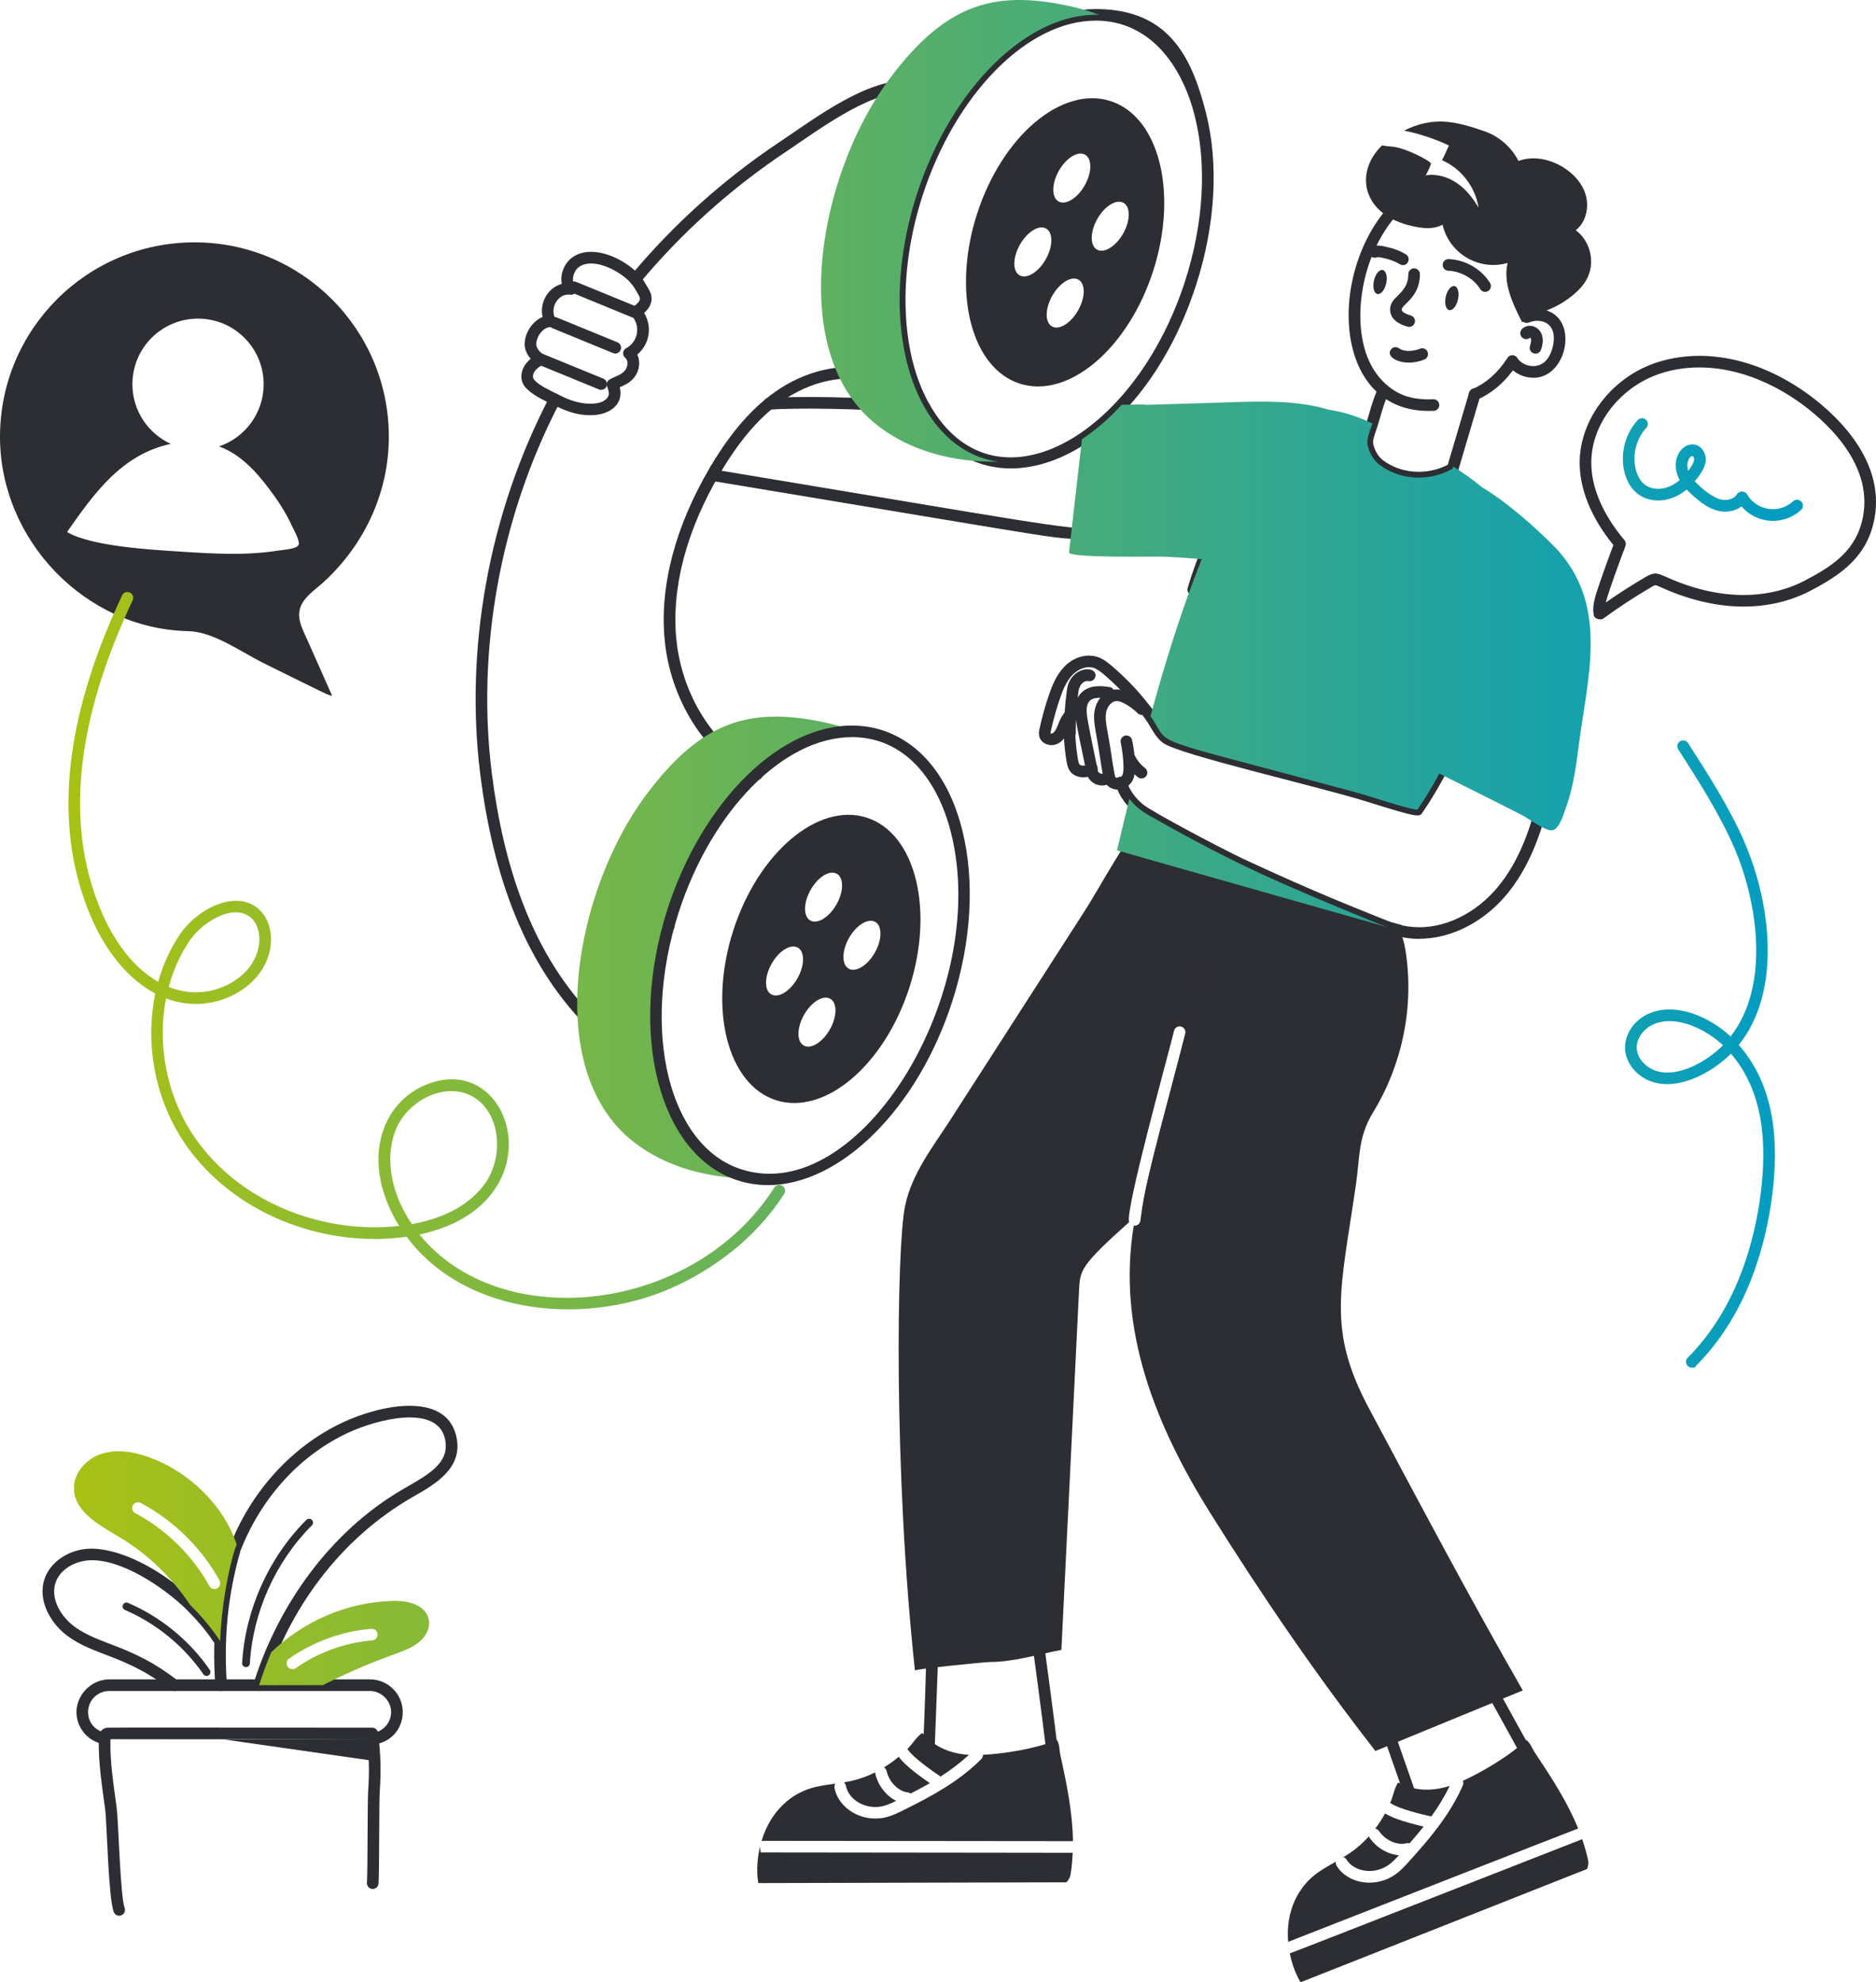 <?xml version="1.0" encoding="UTF-8"?>
<svg id="Layer_1" xmlns="http://www.w3.org/2000/svg" version="1.1" xmlns:xlink="http://www.w3.org/1999/xlink" viewBox="0 0 3616.1 3820.5">
  <!-- Generator: Adobe Illustrator 29.8.2, SVG Export Plug-In . SVG Version: 2.1.1 Build 3)  -->
  <defs>
    <style>
      .st0 {
        fill: url(#Naamloos_verloop_6);
      }

      .st1 {
        fill: #2d2e33;
      }
    </style>
    <linearGradient id="Naamloos_verloop_6" data-name="Naamloos verloop 6" x1="131.8" y1="1624" x2="3475" y2="1624" gradientUnits="userSpaceOnUse">
      <stop offset="0" stop-color="#a9c114"/>
      <stop offset="1" stop-color="#009cc4"/>
    </linearGradient>
  </defs>
  <g id="Business_Call">
    <g>
      <path class="st1" d="M1781.7,797.4c-126.9-11.5-256.5-11.1-298.6-7.9-5.9.6-11.5-4.1-12-10.3-.5-6.2,4.1-11.6,10.3-12,45.1-3.5,177.8-3.4,302.3,7.9,6.2.6,10.7,6,10.1,12.2-.5,6.1-5.9,10.7-12.2,10.1Z"/>
      <path class="st1" d="M2122.7,1042.6c-139.4-11.7,42.7,16-750.2-115.7-3.4-.6-6.4-2.7-8-5.7-4-7.4,1.8-13.1,4.5-20.9,5.4-12.3,24-6.2,21.2,6.9,611.4,101.5,648.9,111,732.8,113,6.2.1,11.1,5.3,10.9,11.5-.1,6.1-5.1,10.9-11.2,10.9Z"/>
      <path class="st1" d="M2031.8,3413.3c-10.3,0-10.6-3.1-14.3-32.6-3.5-28.2-10.5-85.8-26.3-202.5-227.1,44.2-116.6,26.2-183.4,29.5l-6.3,167.5c-.5,15.4-22.9,13.6-22.4-.8,8.2-182.7,3.6-180.9,10.8-186.9,2.5-2,5.7-3,8.9-2.4,10.4,1.6,24.2-3.3,38.6.8l161.1-32c6.4-1.2,12.4,3.1,13.3,9.5,20.5,151,27,207,29.3,225.7,4,4.5,2.7,9,2.2,12.2-1.7,13.6-13.1,12.2-11.6,12Z"/>
      <g>
        <path class="st1" d="M1750.1,3372.4c9.9,15,48.2,41.8,62.9,51.7,19.2-12.3,37.5-26,54.5-41.8-27.6-1.9-52.8-9.7-73.7-26.8-3.9-3.2-7.2-7.1-11-10.4-6.8-5.9-4-6.3-10.7-.5-8.2,7.2-12.9,16.2-23.3,26.7.4.5,1,.8,1.3,1.3Z"/>
        <path class="st1" d="M1630.5,3441.7c5,27,38.3,47.4,71.6,39.3,8.6-2.1,17.4-6.2,25.4-10.1-19.3-9.6-34.8-29-40.4-52.4-.2-.9,0-1.7,0-2.6-22.7,11.3-41,16.1-60.4,19.4,1.9,1.6,3.4,3.8,3.9,6.4Z"/>
        <path class="st1" d="M1732.4,3386c-9.1,7.6-18.6,14.4-28.4,20.4,2.4,1.5,4.2,3.9,4.9,6.9,5.2,21.7,22.5,39.2,41.1,41.4,2,.2,3.7,1.1,5.2,2.2,12.6-6.5,24.9-13.1,37.1-20.1-17.1-11.8-48-33.8-59.8-50.8Z"/>
        <path class="st1" d="M2068.2,3548.7c-.7-55.7-12.3-111.5-24.2-165.7-2.4-10.9-1.2-20-6.5-29.4-41.9,17.4-103.8,26.6-142.7,28.6,0,2.9-1,5.9-3.2,8.1-44.1,44.1-96.2,71.8-150.2,98.6-10.1,5-21.6,10.7-34,13.7-45.1,11-91.4-16.6-98.9-57-.5-2.9.2-5.7,1.6-7.9-12.7,1.8-25.4,3.5-37.9,6.4-46.8,10.8-86.9,46.6-104.2,103.9,1.6,0,602.1.6,600.3.6Z"/>
        <path class="st1" d="M1466.3,3570.4l-1.4-10.9c-9.6,41-3.3,68.3-3.2,69.9,1.5,0,607.8-1.5,593.9-1.5,3.5-3.7,6.9-8.9,7.8-14.3,2.5-14.1,3.6-28.3,4.3-42.6-46,.1-150.7-.4-601.4-.7Z"/>
      </g>
      <path class="st1" d="M2709.2,3467.2l-59-168.8c-2.2-6.4,1.6-13.2,8.2-14.6,10.2-2.3,21.4-11.9,36.2-13.3,143.2-90.3,138.1-92.3,147.1-90.1,8.9,2.3,1.7-1.5,122.6,214.9,3,5.4,1,12.2-4.4,15.2-5.5,3-12.2,1-15.2-4.4l-109.8-199c-195.9,124.5-98.1,66.7-159.9,94.5l55.3,158.2c2,5.8-1,12.2-6.9,14.3-5.8,2-12.2-1-14.3-6.9Z"/>
      <path class="st1" d="M2450.2,2059.3c-49.5,71.8-114.6,127.3-169.4,194.2-23.9,29.3-51.5,55.1-80,80.4,9.3-59.6,20-96.6,84-341.8,1.5-6-2.1-12.1-8.1-13.6-5.8-1.6-12.1,1.9-13.6,8.1-9.8,41.2-95.5,349.2-86.6,368.8-94,84.2-94.7,92.4-96.6,131.9-11.3,230.9-22.7,461.7-34,692.6-45.7,8.8-90.6,23-136.9,23.4-13,.1-145.4,13.6-145.4,16.4-41.4-383.2-35.2-817.9-19.1-895,13-63,53.4-113.6,87.2-166.1,3.5-5.2,256.9-399.5,257.9-401,37.4-58.2,76.9-139,124.5-186.5,115.5,67,201,107.8,323.8,160.1,18.1,80.6.5,200.3-87.9,328Z"/>
      <g>
        <path class="st1" d="M2595.4,3584.1c14.5,23.2,52.9,30.2,81,10.4,7.3-5.1,14-12.1,20.1-18.8-21.5-1.8-43.1-14.2-56.8-34-.5-.7-.7-1.6-1-2.4-17,18.8-32.2,29.9-49.2,40.2,2.4.8,4.6,2.2,6,4.5Z"/>
        <path class="st1" d="M2669.9,3495c-5.7,10.4-12,20.2-19,29.4,2.8.5,5.3,2.1,7.1,4.6,12.7,18.3,35.2,28.2,53.4,23.6,1.9-.5,3.8-.3,5.6.2,9.3-10.6,18.4-21.3,27.1-32.3-20.2-4.8-57-13.9-74.2-25.4Z"/>
        <path class="st1" d="M2681.4,3475.9c14.6,10.3,59.9,21.3,77.5,25.1,13.4-18.5,25.4-37.9,35.4-58.9-26,8.2-52.5,10.4-78.4,1.9-4.8-1.6-9.3-4-14.1-5.7-8.5-3-6.1-4.4-10.2,3.4-5,9.6-6.2,20.1-12,33.4.6.3,1.2.4,1.7.7Z"/>
        <path class="st1" d="M3061.3,3586c-2.9-14.1-7-27.7-11.6-41.2-4.9,1.8-559.9,219.4-563.6,220.1,7,34.4,20.1,54.2,20.8,55.7,1.2-.5,551.4-218,552.3-218.4,1.9-4.8,3.2-10.8,2.1-16.2Z"/>
        <path class="st1" d="M3042,3524.1c-21-51.6-52.3-99.4-83.1-145.6-6.2-9.3-8.4-18.2-16.8-25-33,31.8-87.7,63-122.4,78.8,1.1,2.7,1.2,5.9,0,8.8-24.9,57.1-64.9,103.8-103.8,146.7-7.6,8.4-16.2,17.9-26.6,25.2-37.2,26.2-90.7,18.7-112.9-16.9-1.5-2.5-1.9-5.3-1.4-8-11.2,6.3-22.4,12.5-33,19.8-39.7,27.2-63.9,75.3-59.1,134.8,1.5-.6,556-217.7,559.1-218.5Z"/>
      </g>
      <path class="st1" d="M2935.3,3258.1l-284.1,116.7c-114.2-146.3-218.8-299.8-317.3-457-107-170.4-181.4-356.8-148.5-555.5.7,0,1.4.1,1.6.1,5.7,0,10.4-4.2,11.2-9.8l.7-6c12.6-91.2,57.7-238.7,86-354.6,1.5-6-2.1-12.1-8.1-13.6,36.4-105.4,82.1-209.2,122.5-309.4,89,42.5,186,82,277.6,118.6,6.7,1.8,13.3,3.7,20,5.5,5.5,9.5,9.4,21.2,11.9,36.4,17.8,108-5.1,221.2-62.1,314.4-29.3,48.1-25.1,85.1-33.3,141-29.5,202.8-55.9,277.7,25.8,430.4,97,181.6,193.3,363.8,295.9,542.5Z"/>
      <path class="st1" d="M2651.9,904.6c-12.2-9.3-21.5-24-26.1-41.2-4.6-17,2.7-32.1,8.3-49.1,9.2-30.5,10.2-37.7,22.1-66.8,2.3-5.7,8.8-8.5,14.6-6.1,5.7,2.3,8.5,8.9,6.1,14.6-8.8,21.3-11.3,30.2-16.2,47.2-9.9,35.1-16.3,43.5-13.3,54.4,3.3,12.3,9.9,23,18.1,29.2,34.6,26.4,84.4,29.9,125.1,9.1,49.5-166.9-12.1,41,41.3-139.4,1.7-5.9,7.9-9.3,13.9-7.6,5.9,1.7,9.3,7.9,7.6,13.9-2.4,8.6-29.5,99.6-42.7,144.1-.8,2.8-2.7,5.1-5.3,6.5-49.4,27.5-109.6,24.6-153.4-8.8Z"/>
      <path class="st1" d="M2832.3,765c-2.5-5.6,0-12.3,5.6-14.8,27-12.1,48.3-30.8,66.9-58.9l1-1.6c4.6-7.2,14.8-6.6,19,.3,8.8,14.6,34.6,22.3,52,8,14.8-12.2,22.3-42.9,16.1-60.4-6.6-18.8-27.8-23.2-45.6-16-5.8,2.3-12.3-.4-14.6-6.2-2.3-5.7.4-12.3,6.2-14.6,16.2-6.6,33.9-6.6,48.5,0,56.7,25.6,27.8,138.3-41.5,126.5-11.1-1.9-21.5-6.7-29.6-13.5-19.3,26-42.1,44.6-69.3,56.9-5.6,2.5-12.3,0-14.8-5.6Z"/>
      <path class="st1" d="M2719.5,360.1c5.1-3.5,12.1-2.2,15.6,2.8,3.5,5.1,2.2,12.1-2.8,15.6-103.5,71.6-133,231.4-93.1,317.7,15.1,32.7,40.8,57.1,70.6,67.1,15.1,5.1,33.4,7.2,52.8,6.2,6-.2,11.4,4.4,11.7,10.6s-4.4,11.4-10.6,11.7c-213.5,10.5-208.5-318.1-44.1-431.8Z"/>
      <path class="st1" d="M2704.1,510.9c-2,0-4.1-.5-5.9-1.7-8.9-5.5-19.7-9.5-34.2-12.5-4-.8-8-1.5-10.4-.6-5.9,2.1-12.2-.9-14.3-6.7-2.1-5.8.9-12.2,6.7-14.3,7.7-2.8,15.4-1.7,22.6-.2,17.1,3.6,30.2,8.5,41.4,15.4,9.5,5.9,5.3,20.7-5.9,20.7Z"/>
      <path class="st1" d="M2959.7,681.6c-7.6,0-13-7.4-10.6-14.7,1.5-4.5,4.1-13.5.3-16.3-4.4,4.4-11.4,4-15.7-.4-4.4-4.4-4.2-11.8.2-16.2,13.5-13.4,38.9-3.9,39.9,20.7.3,7.1-1.5,13.7-3.4,19.2-1.6,4.7-5.9,7.7-10.6,7.7Z"/>
      <path class="st1" d="M2713.1,629.6c-7.7-2.3-31.2-9.2-33.4-29.9-3.1-29.2,34.9-31.2,34.9-71.3,0-10.9,12.7-11.9,11.2-11.2,6.2,0,11.2,5,11.2,11.2,0,45.8-36.1,58.4-35,68.9.2,2.2,2.8,6.5,17.5,10.8,5.9,1.8,9.3,8,7.5,13.9-1.7,6-8,9.3-13.9,7.6Z"/>
      <ellipse class="st1" cx="2797.8" cy="574.3" rx="23.7" ry="12.1" transform="translate(1627.8 3179.7) rotate(-77.4)"/>
      <ellipse class="st1" cx="2659.5" cy="543.4" rx="23.7" ry="12.1" transform="translate(1549.7 3020.5) rotate(-77.4)"/>
      <path class="st1" d="M2853.2,557.2c-12.3-20.2-37-34.4-61.5-35.4-6.2-.2-11-5.4-10.8-11.6.2-6.2,5.3-11.1,11.6-10.8,32.1,1.2,63.4,19.3,79.7,46.1,3.2,5.3,1.5,12.2-3.7,15.4-5.3,3.2-12.2,1.5-15.4-3.7Z"/>
      <path class="st1" d="M3060.9,533.5c-7,15.2-19.1,27.6-32.2,37.9-42.7,33.4-70.7,28.7-94.5,50-18.4-35.8-37.3-75.5-28.2-114.6-55.1,15.8-112.4-17.8-125.4-73.7-14.2,7.8-31.2,7.6-47,4.9-108.1-17.8-125.4-104.2-69.4-157.9,4.8,1.6,14.9,1.9,21.5,2.8,25.7,2.9,70.7,27.4,72.4,31.8.7,3.3-8.2,20.3-9.9,23.3,20.9-3.6,42.7,3,60.1,14.9,17.5,11.8,30.9,29,41.6,47.2-6-39.7-33.4-75.4-70.3-91.3,4.6-9.3,9.1-18.7,13.3-28.4-28.4-13.3-57.8-22.9-86.7-28.7,57.1-27.6,96.8-19,156,1.6,27.5,9.6,51.6,30.7,64.8,57,48.3-18.3,112.3,15.4,128.3,61.6,8.8,24.9,2.8,55.5-17.9,71.9,27,19.7,37.3,59.2,23.4,89.5Z"/>
      <path class="st1" d="M2681.2,673.5c3.7-4.9,10.7-5.9,15.7-2.1,9.6,7.3,27.9,5.8,40.2.7,5.7-2.4,12.3.3,14.6,6.1,2.4,5.7-.3,12.3-6,14.6-38.6,16-76.9-2.8-64.5-19.2Z"/>
      <g>
        <path class="st1" d="M2735.7,1809.6c-36.4,0-67.7-12.2-100.8-26-164-67.4-273.1-113.8-426.2-202.7-28.4-16-46.9-39-54.8-59.1-7.6,0-15.4-3.5-20.6-9.2-14.5,4.3-29.4-2.1-36.5-15.4-6.5,1.6-13.5,1.4-20.2-.9-16.8-5.5-19.2-19.8-21-30.2-2.4-14.5-3.9-28.7-4.7-42.8-15.7,20.6-42.8,14.2-47.6-3.8-1.4-5.6-.5-10.5.5-14.9,4.7-22,10.6-43.2,17.9-64.6,6.5-19.1,14.5-38.8,29.2-54.3,17.1-18.3,41.8-26.2,62.9-20,12.1,3.5,21.6,11.1,30.3,18.7,46.4,39.8,67.5,70.7,77.8,83.1,58.3,68.7-56.7,26.6,402.5,150.9,8.6,2.3,80.9,25.9,102.4,30.1,19.6-29.1,37.5-60.6,53.3-94.1,2.6-5.6,9.2-7.9,14.8-5.4l184.2,84.8c4.9,2.2,7.5,7.6,6.2,12.8-20,81.4-47.7,140-87.1,184.4-44.5,49.8-104.8,78.4-162.5,78.4ZM2702.8,1783.7c4.2.7,7.4,1.2,10.7,1.8,57.3,8.9,121.8-17.6,167.9-69.3,35.5-40,60.9-92.9,79.8-165.9l-165.7-76.3c-16.1,32.7-34.1,63.7-53.7,92.2-5.8,8.7-6.8,10.3-104.6-20.4-97.6-30.7-364.7-91-395.4-114-15.1-10.7-23.5-31.3-33.3-44.8-16.1-23.3-46-57.2-79.1-85.7-6.9-6-14.2-11.9-21.9-14.2-14.8-4.4-31,3.9-40.4,13.9-11.1,11.7-17.8,26.8-24.3,46.1-10.2,29.7-18.4,64.8-17.9,66.8,1.5-.9,6.5,3.6,14.2-16.4,5.2-13.8,14.7-34.6,28-28,13.6,6.8-1.3,20,10.3,91.6,2,11.7,2.7,12.7,6.2,13.9,8.4,2.8,12.8-2.6,14.5-3.6,7.5-5.2,18.9.2,17.4,11.4,0,7.2,9.1,11.7,14.8,6.4,6.7-6.2,17.5-2.2,18.7,6.8.3,2.2,4.7,4.1,6.3,3,6.6-4.4,15.6-.7,17.2,7,3.4,16.6,18.6,35,31.8,45.2,18.7,14.6,140.7,79.6,193.9,105,144.4,66.8,207.4,90.7,282.9,121.2,15.8,4.4,19.7,5.2,21.7,6.2ZM2723.5,1553.4c0,0-.1.2-.2.2,0,0,.1-.2.2-.2Z"/>
        <path class="st1" d="M2695.5,1804.6c-6.4-1.4-13.4-3.3-22-6.1-5.8-1.9-9-8.1-7.2-13.9s7.9-9.2,13.7-7.5l20.9,5.8c5.8,1.6,9.3,7.6,7.9,13.4-1.4,5.9-7.3,9.5-13.2,8.3Z"/>
        <path class="st1" d="M2149,1508.9c-.3-6.2,4.5-11.4,10.7-11.7,11.4-.5,3.3-53.9.6-66-1.4-6,2.4-12,8.4-13.4,6-1.4,12,2.4,13.4,8.4,4.2,18.7,9.7,59.3,1.8,76.5-9.1,19.8-34.3,22.2-34.9,6.1Z"/>
        <path class="st1" d="M2127,1499.6c-3.1-16-5.2-29.8-7.2-43.5-8.3-54.1-14.2-68.6-9-90.4,4.1-16.9,18.2-35.7,39.6-36.9,19.7-1.2,44.3,16.1,58.2,30,4.4,4.4,4.4,11.5,0,15.8-4.4,4.4-11.5,4.4-15.8,0-8.9-8.9-28.7-23.9-41.1-23.4-9.4.5-16.9,10.6-19.1,19.8-2.9,12.1-.3,25.5,2.1,38.6,6.1,32.1,8.3,54.2,14.3,85.9,1.2,6.1-2.8,11.9-8.9,13.1-6.3,1.1-12-3-13.1-8.9Z"/>
        <path class="st1" d="M2093.4,1485.3c-17.8-91.3-31.9-127.1-8.8-150.3,15.1-15.2,38.3-13.4,54.3-10.7,6.1,1,10.2,6.8,9.2,12.9-1,6.1-6.9,10.2-12.9,9.2-36.9-6.1-45.1,6.1-38.5,42.2,4.7,25.8,11.7,59.2,18.5,92.3,1.3,6.1-2.7,12-8.7,13.2-6.1,1.2-12-2.7-13.2-8.7Z"/>
        <path class="st1" d="M2062.4,1424.3c-6.1,0-11.1-4.9-11.2-11.1-.3-28,1.5-56.2,5.4-83.8,6.5-46,58.6-47.8,54.9-25.8-1,6.1-6.8,10.1-12.9,9.2-11.2-1.9-18.3,9-19.8,19.8-3.7,26.5-5.5,53.6-5.2,80.5,0,6.2-4.9,11.2-11.1,11.3,0,0,0,0-.1,0Z"/>
        <path class="st1" d="M2193.5,1498c-11.1-8.5-20.1-19.4-26-31.6-2.7-5.6-.4-12.3,5.2-14.9,5.6-2.7,12.3-.3,15,5.2,4.4,9,11.1,17.2,19.4,23.6,4.9,3.7,5.9,10.8,2.1,15.7-3.8,4.9-10.8,5.9-15.7,2.1Z"/>
      </g>
      <path class="st1" d="M2296.9,1147.2c-5.9-1.7-9.3-8-7.6-13.9,16.5-55.8,39.4-109.8,68-160.4,3-5.4,9.9-7.3,15.2-4.2,5.4,3.1,7.3,9.9,4.2,15.3-27.8,49.1-50,101.5-66,155.7-1.8,6-8.1,9.3-13.9,7.6Z"/>
      <path class="st1" d="M2727.4,1469c-5.8-2.3-8.6-8.8-6.3-14.5,15-38.2,29.4-77,42.6-115.5,2-5.8,8.4-8.9,14.2-6.9,5.8,2,8.9,8.4,6.9,14.2-13.4,38.8-27.8,77.9-43,116.4-2.3,5.8-8.8,8.6-14.5,6.3Z"/>
      <path class="st1" d="M328.7,3256.8c-86.2-67.4-146.6-64.7-199.6-104.5-30.9-23.2-57.6-67.4-43.1-109.6,10.8-31.1,43.5-54.2,81.2-57.5,66.3-5.8,189.5,55.2,266.6,171.8,1.2,1.8,1.9,4,1.9,6.2,0,11.8-15.9,15.6-21.2,5.2-24.8-37.2-46-56.5-55.4-66.7h0c-44.5-43.2-128.4-99.6-189.9-94.2-24.2,2.1-52.8,16.1-62,42.5-10.8,31.6,10.7,65.9,35.4,84.4,48.8,36.6,111.4,35.5,200,104.8,4.9,3.8,5.7,10.8,1.9,15.7-3.9,5-11,5.7-15.7,1.9Z"/>
      <path class="st1" d="M496.1,3258.7c-5.9-1.8-9.2-8.1-7.3-14,47.7-152.5,148.4-292.3,285.1-372.8,46.3-27.3,97.3-50.6,83-101.8-17.5-62.6-128.5-35.4-186.4-8.4-87.4,40.7-164.7,119.4-206.9,226.9-24.4,85.3-32.8,168.9-26.2,258.6.5,6.2-4.2,11.5-10.3,12-6,.6-11.5-4.2-12-10.3-7.1-95.7,2.8-181.9,27.1-266.9.3-1.2,3.3-8.3,3.8-9.5,41.5-102.4,119.9-186.7,215-231.1,75-34.9,194.9-57.7,217.4,22.6,17.9,63.8-38.9,96.2-80.4,119.8-144.7,82.5-241.5,219.3-287.9,367.6-1.5,4.8-8.2,9.2-14,7.3Z"/>
      <path class="st1" d="M707.7,3352.3c-.6-6.1,3.8-11.6,10-12.3,20.7-2.1,36.2-19.5,36.2-40.4s-18.3-40.4-40.6-40.4H210.4c-22.4,0-40.6,18.1-40.6,40.4s15.8,37,33.9,40c6.1,1,10.2,6.8,9.2,12.9-1,6.1-6.9,10.2-12.9,9.2-28.7-4.7-52.6-29.7-52.6-62.1s28.2-62.8,63-62.8h502.9c35,0,63,28.8,63,62.8s-24.2,59.3-56.3,62.6c-6.5.6-11.7-4.1-12.3-10Z"/>
      <path class="st1" d="M219.3,3685.2c-10.5-27.2-13.1-170.8-16.5-197.1-5.5-42.4-14.2-93.8-12.1-139.9.5-11.3,6.9-15.7,12.2-17.4,5.1-1.7-29.2-1,514.7-.9,5.6,0,10.3,4.1,11.1,9.7,5,37.3,6.1,75.2,3.3,112.7-1.4,19.1-.7,158-2.4,178.2-.5,6.2-5.8,10.7-12.1,10.2-6.2-.5-10.7-6-10.2-12.1,1.6-18,.9-158.7,2.4-177.9,2.4-32.7,1.8-65.8-2-98.4-185.3,0-488.3.1-494.8-.2-1.4,42.9,6.5,90.3,12.1,133,3.1,23.7,7,170.7,15.2,192,2.2,5.8-.7,12.2-6.4,14.5-5.7,2.2-12.2-.6-14.5-6.4Z"/>
      <polygon class="st1" points="432.8 3352.7 720.7 3393.9 718.3 3351.4 432.8 3352.7"/>
      <path class="st1" d="M474.1,3213.1c-.1,0-.3,0-.4,0-4.1-.2-7.3-3.8-7-7.9,6.1-102.6,51.2-203.2,123.9-275.9,2.9-2.9,7.6-2.9,10.6,0s2.9,7.6,0,10.6c-70.1,70.2-113.7,167.2-119.6,266.2-.2,4-3.5,7-7.4,7Z"/>
      <path class="st1" d="M392,3226.9c-37.2-54.1-90.9-98-151.2-123.9-3.8-1.6-5.6-6-3.9-9.8,1.6-3.8,6-5.6,9.8-3.9,62.9,26.9,118.9,72.8,157.6,129.1,2.3,3.4,1.5,8-1.9,10.4-3.4,2.3-8.1,1.5-10.4-1.9Z"/>
      <path class="st1" d="M579.4,1169.5c7.2-19.3,27.9-32.7,42.6-46,79.9-72.3,127.5-173.4,127.5-281.8,0-207-167.9-374.7-374.8-374.6C167.7,467.2,0,635,0,842c0,198.4,163.5,370.3,363.3,374.5,48.2,1,102.4,40.7,145.9,62.2,124.1,61.2,124.7,62.1,130.9,62.1-15.7-35.4-31.4-70.7-47.1-106.1-8.9-20.1-22.1-42.7-13.7-65.1ZM575.6,1050c-2.8,8.3-31.5,9.9-39.7,11.2-62,9.9-125.2,6-187.5,2-54.4-3.5-172.5-10-219.2-37.8,52.5-75,105.4-149.5,200-169.9-43.6-19.9-74-63.9-74-114.9,0-69.9,56.6-126.5,126.5-126.5,69.9,0,126.5,56.6,126.5,126.5,0,55.7-36,102.9-86,119.8,40,14.6,69.8,46.4,95.5,80.4,17,22.3,32.6,45.9,44.4,71.5,3.4,7.5,16.3,29.7,13.6,37.8Z"/>
      <path class="st1" d="M3072.1,1185.8c-3.2-16.7,1.9-33,6.1-46.2,9.5-28.8,20.2-58.7,31.7-89.1-43.2-53.1-65.7-108.8-65-161.2,1.2-84,64.8-164.5,151.2-191.5,88.5-27.7,191.8-6.6,283.4,57.9,47.8,33.6,156.4,124.7,133.5,244.5-13.9,72.6-63.6,107.3-123.5,138.5-73.1,38.2-173.5,45-287.2-6.5-12.5-5.7-11.5-5.3-19.6-.5-31.8,18.6-63.3,39.3-93,61-3.1,2.3-16,1.2-17.6-6.9ZM3202.8,719.2h0c-77.5,24.2-134.5,95.8-135.5,170.4-.8,61.5,34.4,116.4,64,151.6,2.6,3.1,3.3,7.4,1.9,11.2-7.9,20.4-33.1,88.5-37.9,108.8,25.9-18.1,51.4-34.3,76.1-48.8,18.8-11,23.3-7.5,40.1-.5,107.6,48.7,200.7,42,267.6,7,54.6-28.5,99.5-58.5,111.9-122.9,20.5-106.9-80.2-190.9-124.4-222-76.6-53.9-173.7-83-263.8-54.9Z"/>
      <g>
        <path class="st1" d="M1145.7,1992.6c-137.3-128.8-196.2-312.8-219.8-498.8-30-238.2,14.2-500.6,133.7-729.3,2.9-5.5,9.6-7.6,15.1-4.7,5.5,2.9,7.6,9.6,4.7,15.1-117,224-160.9,481.8-131.3,716.2,22.3,175.8,76.4,350.6,203.4,476.1l128.2-190.4c5.9-9.8,20.8-5.5,20.8,5.7s4.1-3.9-137.9,208.3c-3.9,5.7-11.9,6.6-16.9,1.9Z"/>
        <path class="st1" d="M1458.7,1503.6c-1.7,0-3.4-.4-5-1.2-98.3-48.7-161.6-157.6-172.4-268-10.2-103.9,19.9-219.1,87-333.1,41.4-70.4,85.7-120.4,135.5-152.6,60-38.7,129.5-51,188.7-34l50.6-536.5c-71.5.4-170.8,76.1-227.8,114-106,70.7-200.9,155.9-282.2,253.3-4,4.8-11,5.4-15.8,1.4-4.8-4-5.4-11-1.4-15.8,82.6-99.1,179.2-185.7,287-257.6,66.2-44,172.8-126.3,253.7-117,6.1.7,10.4,6.1,9.9,12.2l-53.1,562.8c-.9,9.1-11.6,13.3-18.4,7.4-54.7-19.2-121.4-8.6-179,28.5-46.7,30.3-88.7,77.8-128.3,145.2-64.7,110-93.8,220.5-84,319.6,10.1,103.1,69.1,205,160.1,250.1,10.5,5.2,6.8,21.2-5,21.2Z"/>
        <path class="st1" d="M1773,791.8c-59.9-104.2-66.3-265.1-16.6-419.8,66.6-207,215.1-354.6,355.3-354.6s185.1,90.4,213,200.6c24.8,97.9,18.1,215.2-18.8,330.2h0c-110.1,341.7-406.5,464.5-532.8,243.6ZM2111.6,39.8c-130.8,0-270.3,141.1-333.9,339-47.8,148.9-42.2,302.9,14.7,401.8,122.3,213.8,393.6,66.3,492.1-239.3,35.6-111.1,42.1-224,18.4-317.9-25.3-100.2-88.3-183.7-191.3-183.7Z"/>
        <path class="st0" d="M1508.1,2285.5c-5.2-3.4-12.1-1.8-15.5,3.4-156.4,244.5-528.7,282.7-684.1,90.4,266.5-56.4,184.7-353.7,16.8-290.3-91.6,34.5-132,150.8-55.9,273.9-141.9,15.7-297.4-40.9-386-159.4-60.1-80.3-81.8-185.2-63.3-279.2,53.9,20.6,109.8,9.9,150.5-19.4,58.6-42.3,62.8-110.3,35.9-144.3-41.3-52-124.3-12.9-160.5,41.5-18.4,27.6-32.1,58.1-41.1,90.3-56.7-32.2-90.5-92.4-107-129.7-86-194.9-33-413,57.8-605.7,2.6-5.6.2-12.3-5.4-14.9-5.6-2.6-12.3-.2-14.9,5.4-93.4,198.3-146.9,422.6-58,624.2,18.2,41.3,56.4,108.7,122,143.2-21.4,101.4,1.3,215.3,66.2,302,95.9,128.2,265.9,188.3,418.2,166.8,115.8,155.3,355.4,173.8,524.1,92.6,86.6-41.6,157-102.3,203.7-175.3,3.3-5.2,1.8-12.1-3.4-15.5ZM364.5,1814.4c27.3-40.9,94-78.4,124.4-40,19.3,24.4,16,77.9-31.4,112.2-35.5,25.6-84.2,35-132.3,15.6,8.4-31.3,21.5-61,39.3-87.8ZM763.6,2175.7c22.9-54.1,91.1-89.5,142.9-64.6,58.4,28.1,66.7,117.8,27.6,171.1-35.4,48.3-93.2,68.7-140.2,77.1-46.3-68.3-50.1-136.8-30.3-183.7ZM3362.3,1622.2c-29.6-67.3-69.7-129.7-108.5-190-3.4-5.2-10.3-6.7-15.5-3.4-5.2,3.3-6.7,10.3-3.4,15.5,38.3,59.6,77.9,121.2,106.8,186.9,45.8,104.2,71.5,267.8-5.9,366.5-40.9-38.1-104-65.4-154.8-45.3-30.2,11.9-50.2,40.6-48.6,69.7,1.6,29.2,25.8,56.4,57.5,64.5,50.7,13,110.9-20.1,146.6-55.8,63.1,73.1,69.5,173.9,57.4,269.3-11.7,91.9-45.6,221.4-140.7,316.7-7.1,7.1-2,19.1,7.9,19.1s5.7-1.1,7.9-3.3c99.7-99.8,135-234.4,147.1-329.7,13.2-103.6,4.6-210.7-64.6-288.9,85.6-106.1,59.4-280.8,10.6-391.7ZM3195.6,2064.9c-22.2-5.7-39.7-24.6-40.7-44-1-19.3,13.5-39.3,34.5-47.6,42.1-16.7,97.5,9.2,131.8,41.3-30.1,30.4-83.3,61.3-125.5,50.4ZM2639.2,1773.2c11.8,4.9,23.6,9.7,35.5,13.9-57.9-16.5-511.5-145-521.6-148.2,7.9-33.1,15.8-66.4,23.9-99.5,10,13.2,21.7,23.9,45.8,36.6,158.4,89.9,244.8,126.7,416.4,197.3ZM2697.8,1793.7c1.2.4,2.4.7,3.6.9h-.1c-1.2-.1-2.2-.4-3.4-.9ZM3008.7,1067.4c90.8,108.7,50.7,242.6,34.4,369.2-5.2,40.5-10.6,81.7-24.8,120.2-4.2,11.5-12.1,41-26.1,43.4-13.2,2.3-46.3-23-58.5-29.2-52.9-27.1-106.2-53.5-159.4-80.1-12.6,23.7-26.5,46.8-41.7,69-3,4.5-100.6-27.8-111.2-30.6-433.9-117.4-358.9-86.6-403.8-148.8,27.9-102.9,59.6-204.7,98.8-302.8-23.9-2.1-47.9-3.7-71.8-4.8-15.2-.7-185.4,3.1-184-8.4,20.7-181.1,24.5-214.6,24.9-217.8,0,.8-.3,2.8-.4,3.2,0-.3.1-1.3.4-3.4,0,0,0,0,0,0,0,0,0,0,0,.1,0,0,0,0,0-.1,26.6-17.6,52.5-39.8,76.6-66.3,125-2.4-81.7,4.3,210.6-4.9,62.6-2.1,127.3-3.7,186.9,13.9,5.2,1.1,10.2,2.1,14.9,2.9,24.6,4.5,48.1,13.4,70.9,24-4.3,14.9-12.7,29.4-8.7,44.3,3.7,13.9,11.3,27,22.1,35.2,39.5,30.1,95.7,33.3,141.2,7.9.4-1.5.9-2.8,1.3-4.3,16.6,10.6,36.5,24.4,55.9,40.3,62.4,36.9,137.3,110.6,151.5,127.7ZM2085.1,850s0,0,0,0c0,0,0,0,0,0ZM2085.5,846.5s0,0,0,0h0ZM2085.1,850c0,0,0,0,0,0h0ZM2085.5,846.5s0,0,0,0h0s0,0,0,0ZM286.5,2808.3c-29-10.3-61-15.7-90.4-6.3-29.3,9.3-54.3,36.4-53.6,67.2,1,44.6,49,70.4,87.5,93.3,54.8,32.7,101.5,78.2,136.8,131.2,0,.1.1.1.1.1,21.6,21,40.9,44.3,57.5,69.4,2.7-79.8,21.9-164,31.8-186.2-25.5-77.3-93.9-141.8-169.7-168.6ZM413.3,3062.6c-4,0-7.8-2.1-9.8-5.8-32.5-58.9-83.3-108.8-142.8-140.4-5.4-2.8-7.5-9.6-4.6-15.1,2.8-5.4,9.7-7.5,15.1-4.6,63.4,33.6,117.4,86.6,151.9,149.4,4,7.2-.9,16.6-9.7,16.6ZM757.6,3085.6c-87,1.8-172.2,38.5-234.7,98.9-8.8,20.7-16.7,41.9-23.4,63.4h122.7c122-61.2,159.5-60.7,185.9-83.3,34.9-29.4,23.8-80.7-50.4-79.1ZM717.6,3161.6c-52.9,4.5-103.9,23-147.5,53.5-2,1.4-4.2,2-6.4,2-10.9,0-15.4-14.1-6.4-20.4,46.8-32.7,101.6-52.6,158.4-57.4,6.2-.6,11.6,4,12.1,10.2.5,6.2-4,11.6-10.2,12.1ZM3472.1,966.8c-4.2-4.5-11.3-4.8-15.8-.6-27.2,25.1-70.6,18.1-88.8-13.6-4-7-15.4-6.9-19.4,0-5.6,9.8-20,12.6-30.5,10.2-17.3-3.8-39.8-23.1-50.8-35.2,9.8-11.6,20.8-26.7,21.2-41.7.3-12.8-8.2-27.3-22.9-29.2-24.2-3.1-47.6,31.2-27.4,68.6-25.9,22.2-53.9,19.9-68.4,7.9-23-19-28.4-73.5,4-108.4,4.2-4.5,3.9-11.6-.6-15.8-4.5-4.2-11.6-3.9-15.8.6-40.5,43.7-35.5,113.1-1.8,140.9,23.2,19.2,62.7,20.6,96-7,4.9,5.3,10.1,10,15.4,14.6,13.4,11.5,28.2,22.7,46.4,26.7,16.2,3.6,32.5,0,44-8.8,30.4,35.3,82.5,36.6,114.8,6.7,4.5-4.2,4.8-11.3.6-15.8ZM3254.2,907.5c-5.4-17.1,3.3-28.6,7.8-28.6s.1,0,.2,0c1.3.2,3.4,3.3,3.3,6.5-.2,7-6.9,16.2-11.3,22.1ZM1923.9,889.9c-130.3,1.9-225.3-48.6-274.7-112.1-123.9-156.6-59.8-459.5,67-628C1819.6,12.4,1909.4-16.4,2041,7.6c26.3,4.8,52.5,11.3,77.5,21-135.1-4.9-284.4,138.3-351.5,346.7-50.6,157.6-40.9,312.5,15.7,410.8,31.3,54.8,79.3,95,141.2,103.7ZM1571.1,1388.7c26.3,4.8,52.5,11.3,77.5,21-135.1-4.9-284.4,138.3-351.4,346.7-74.9,233.7-17.5,461.1,128.3,508,9.7,3.1,19.6,5.4,29.4,6.7-84.2,1.2-169.7-19.6-235.2-71.5-177-140.5-110.7-486.3,26.6-668.7,99.8-132.7,187.9-167.2,324.9-142.2Z"/>
        <path class="st1" d="M1480.2,2284.1c-19.6,0-39.3-2.9-58.2-9-151.4-48.7-212.2-282.9-135.6-522.1,67.7-210.6,220.1-359.6,362.5-354.4,84.6,2.4,170.7,62,205.7,200.5,24.7,97.9,18.1,215.2-18.8,330.2h0c-66.9,208.3-216.1,354.9-355.7,354.9ZM1641.7,1420.8c-130.8,0-270.3,141.1-333.9,339-72.9,227.4-18.6,449,121.1,493.9,228.4,73.7,481.7-342.3,404.1-649.3-25.3-100.2-88.2-183.7-191.3-183.7Z"/>
        <path class="st1" d="M2140.5,194.8c-93.8-30.1-209,67.4-257.3,217.8s-11.3,296.7,82.5,326.8c93.8,30.1,209-67.4,257.3-217.8,48.2-150.4,11.3-296.7-82.5-326.8ZM1965.2,530.6c-13.7-7.8-13.3-34.3.8-59.2,14.2-24.9,36.8-38.7,50.5-30.8,13.7,7.8,13.3,34.3-.8,59.2s-36.8,38.7-50.5,30.8ZM2078.1,598.3c-14.2,24.9-36.8,38.7-50.5,30.8-13.7-7.8-13.3-34.3.8-59.2s36.8-38.7,50.5-30.8c13.7,7.8,13.3,34.3-.8,59.2ZM2090.8,357.4c-14.2,24.9-36.8,38.7-50.5,30.8-13.7-7.8-13.3-34.3.8-59.2,14.2-24.9,36.8-38.7,50.5-30.8s13.3,34.3-.8,59.2ZM2164.9,450.2c-14.2,24.9-36.8,38.7-50.5,30.8-13.7-7.8-13.3-34.3.8-59.2,14.2-24.9,36.8-38.7,50.5-30.8,13.7,7.8,13.3,34.3-.8,59.2Z"/>
        <path class="st1" d="M1670.6,1575.9c-93.8-30.1-209,67.4-257.3,217.8-48.2,150.4-11.3,296.7,82.5,326.8,93.8,30.1,209-67.4,257.3-217.8,48.2-150.4,11.3-296.7-82.5-326.8ZM1486.6,1916.5c-13.7-7.8-13.3-34.3.8-59.2s36.8-38.7,50.5-30.8c13.7,7.8,13.3,34.3-.8,59.2-14.2,24.9-36.8,38.7-50.5,30.8ZM1599.6,1984.2c-14.2,24.9-36.8,38.7-50.5,30.8-13.7-7.8-13.3-34.3.8-59.2,14.2-24.9,36.8-38.7,50.5-30.8s13.3,34.3-.8,59.2ZM1612.3,1743.3c-14.2,24.9-36.8,38.7-50.5,30.8s-13.3-34.3.8-59.2c14.2-24.9,36.8-38.7,50.5-30.8,13.7,7.8,13.3,34.3-.8,59.2ZM1686.3,1836.1c-14.2,24.9-36.8,38.7-50.5,30.8-13.7-7.8-13.3-34.3.8-59.2s36.8-38.7,50.5-30.8c13.7,7.8,13.3,34.3-.8,59.2Z"/>
      </g>
      <g>
        <path class="st1" d="M1056.2,775.4c-14.4-7.2-30.7-15.3-42.4-27.7,0,0,0,0,0,0-15.6-16.7-9.4-41.1,9.2-56.2-4.3-4.8-7.5-10.1-9.5-15.7-8.4-23.1,8.7-55.4,32.3-64.8-5.9-27.3,9.4-56,37.2-63.9-4.1-18.8,5.2-40.4,20.2-51,35.1-24.8,89.9-2.7,121.8,26.4,14,12.8,19.7,25.7,23.7,31.9,4.1,6.9,9.6,16.3,6.2,28.9-2.3,8.5-7.8,15-13.3,19.9,16,26.3,10.7,60.1-13.2,80.2,6.5,13.4,3.9,30.8-4.7,42.5-8.2,11.3-17.9,15.3-29.1,20.6,8,31.8-17.8,52-51.1,53.6-34.6,1.7-59.1-11-87.2-24.9ZM1030.1,732.5c11.2,12,30.1,19.7,46.8,28.4,23.6,12.4,44.9,18,65.4,17.1,12.6-.6,21.8-3.9,27.3-10,5.1-5.6,5.3-11.2.7-23-2-5.3.2-11.2,5.2-13.9,12.5-6.7,23.3-8.8,30-18.1,4.9-6.8,5.9-18.4-.2-23.2-6.3-5-5.5-14.9,1.7-18.7,23-12.1,28.4-43,10.8-62.2-4.5-4.9-3.8-12.6,1.6-16.5,19.2-14.3,15.3-17,7.8-30.3-5.6-10.1-10.8-17-17.3-22.9-23.1-21.1-68.5-42.6-93.8-24.7-10.7,7.5-15.7,26.8-7.8,34.3,8,7.5,1.4,20.9-9.3,19.2-22.4-3.2-40.1,24.8-28.6,45.9,4,7.3-1.2,16.3-9.5,16.5-17.5.5-30.7,25.9-26.4,37.8,5.3,14.5,18.7,13.9,18.1,25.2-.2,3.9-2.4,7.5-5.9,9.3-8.8,4.7-14.4,9.7-17.4,15.3-2.5,4.8-3,10.3.8,14.4h0Z"/>
        <path class="st1" d="M1218.7,611.8l-116.6-47.8c-5.7-2.3-8.5-8.9-6.1-14.6,2.3-5.7,8.9-8.4,14.6-6.1l116.6,47.8c5.7,2.3,8.5,8.9,6.1,14.6-2.4,5.8-8.9,8.4-14.6,6.1Z"/>
        <path class="st1" d="M1181.7,680.5l-116.6-47.8c-5.7-2.3-8.5-8.9-6.1-14.6,2.3-5.7,8.9-8.5,14.6-6.1l116.6,47.8c5.7,2.3,8.5,8.9,6.1,14.6-2.4,5.8-8.9,8.4-14.6,6.1Z"/>
        <path class="st1" d="M1154.6,750.6l-116.6-47.8c-5.7-2.3-8.5-8.9-6.1-14.6,2.3-5.7,8.9-8.5,14.6-6.1l116.6,47.8c5.7,2.3,8.5,8.9,6.1,14.6-2.4,5.8-8.9,8.4-14.6,6.1Z"/>
      </g>
    </g>
  </g>
</svg>